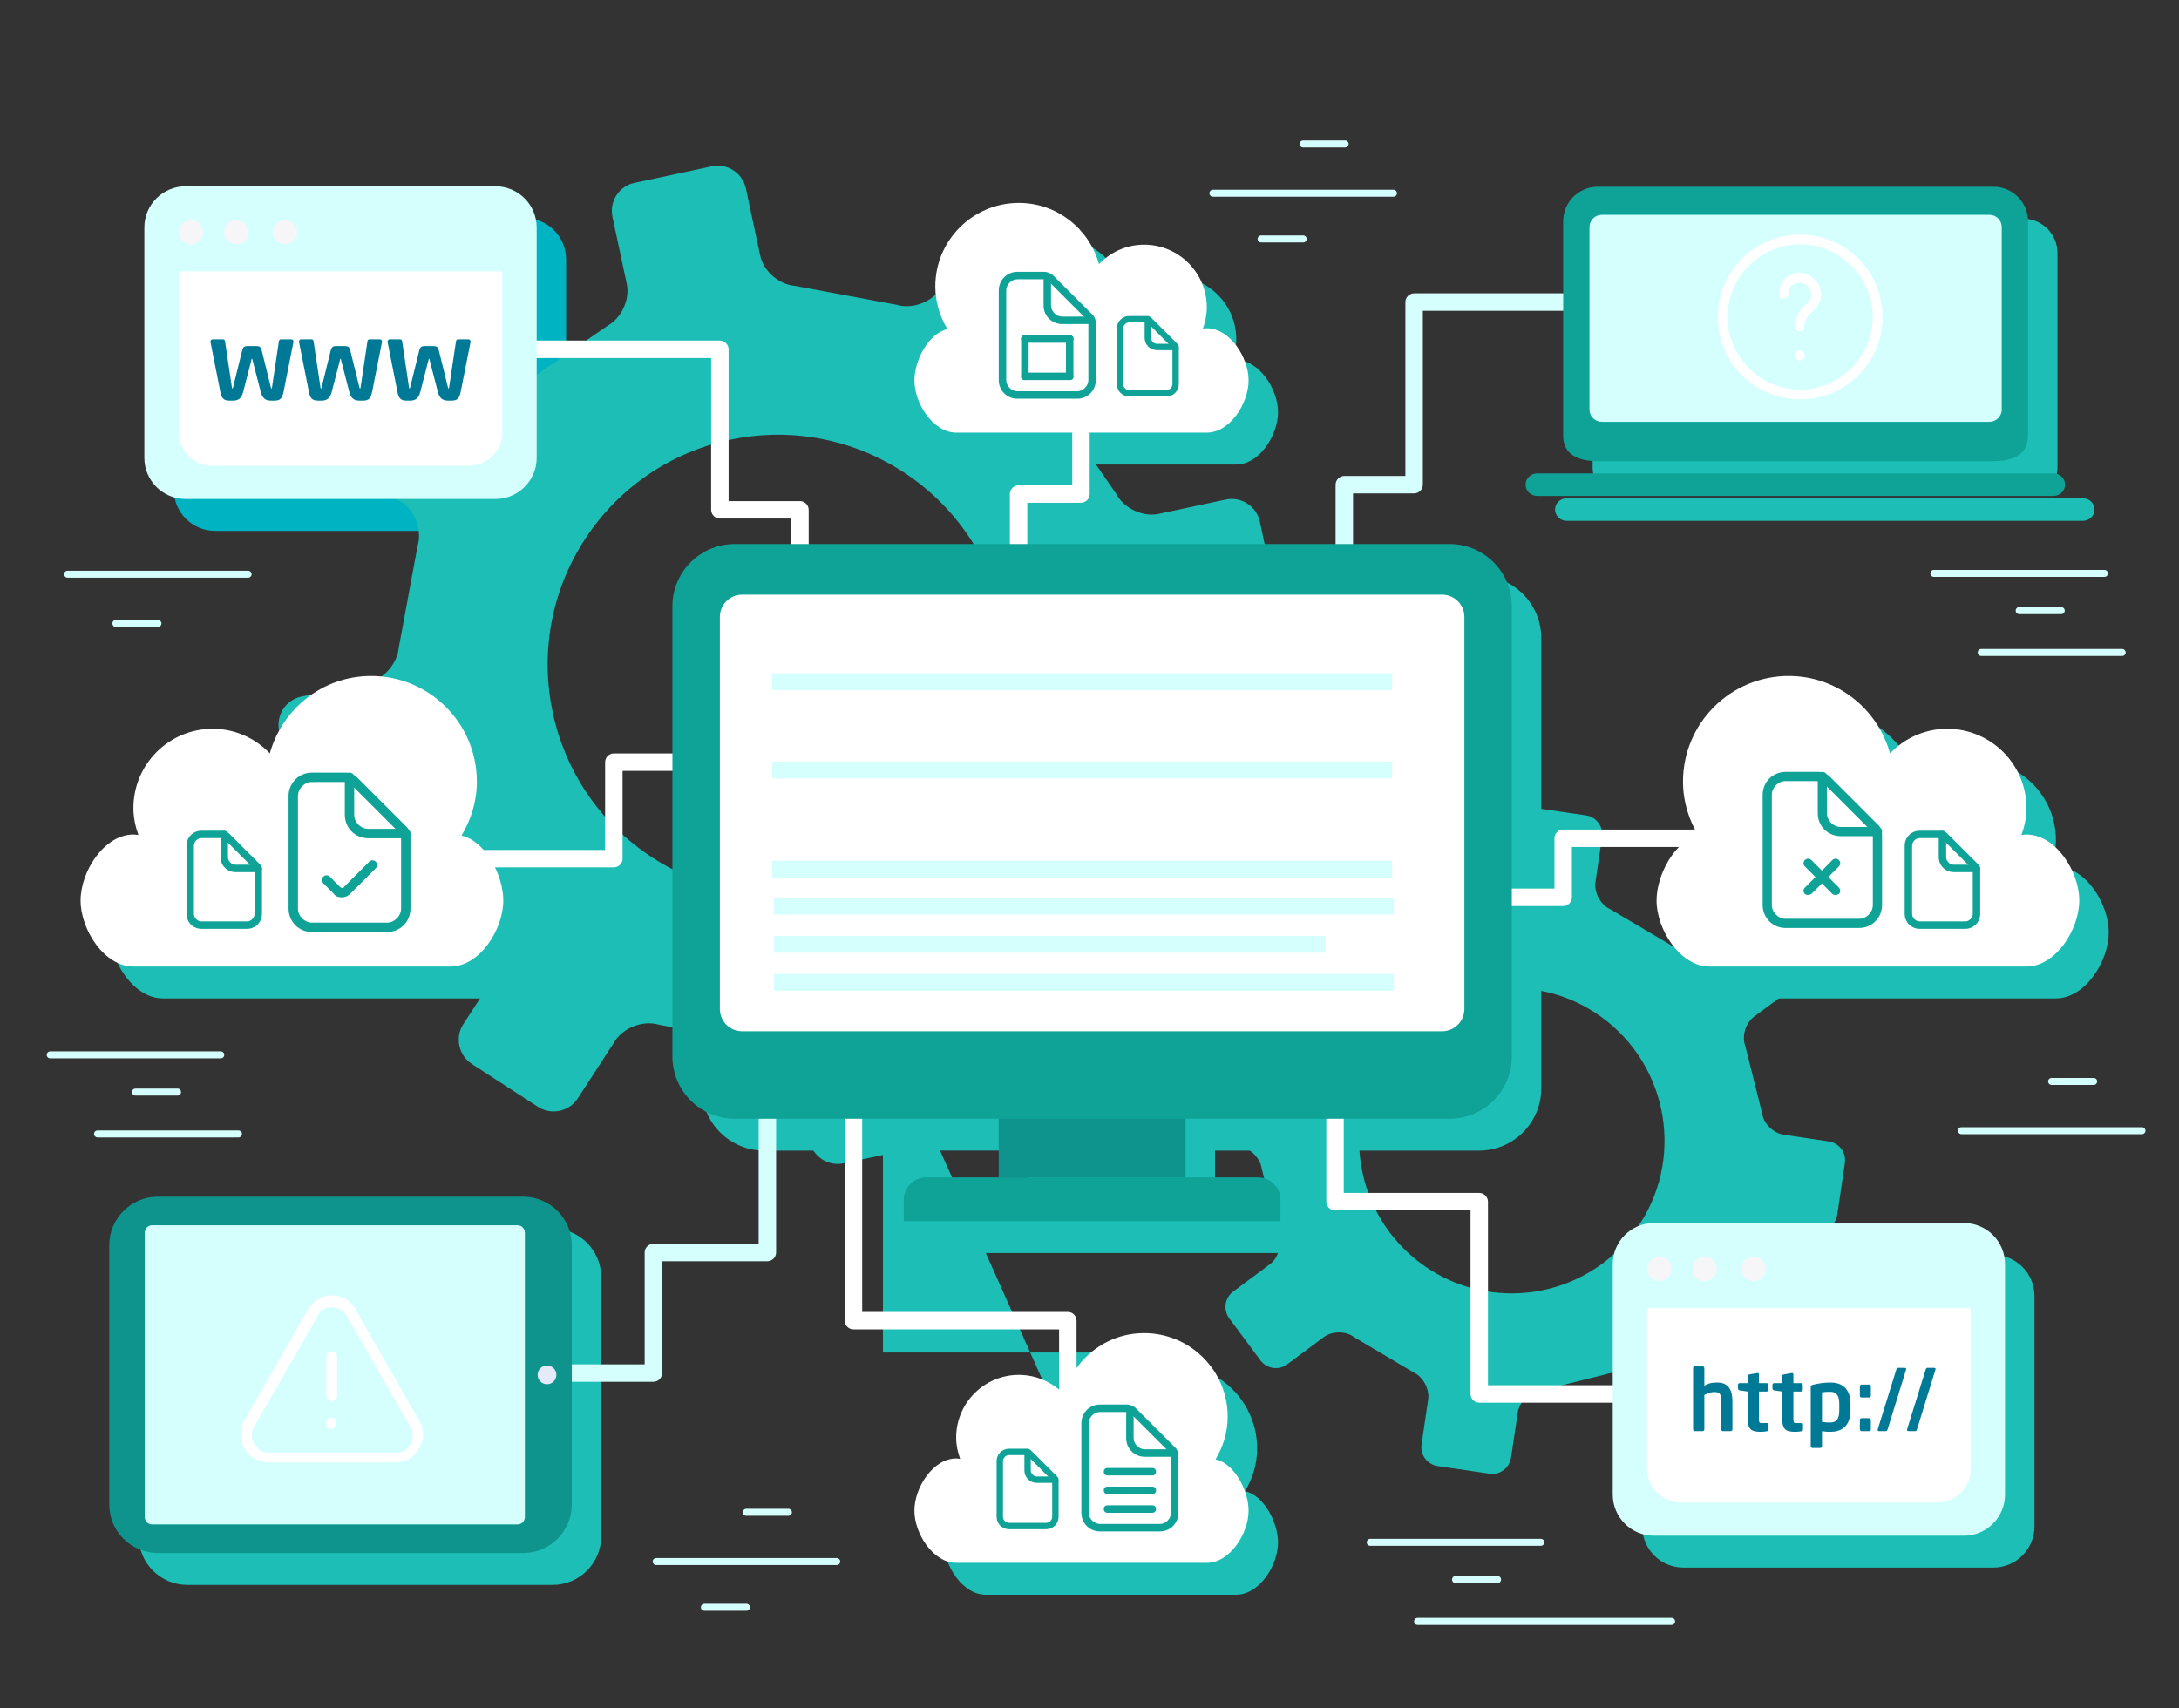 <?xml version="1.0" encoding="utf-8"?>
<!-- Generator: Adobe Illustrator 16.0.0, SVG Export Plug-In . SVG Version: 6.00 Build 0)  -->
<!DOCTYPE svg PUBLIC "-//W3C//DTD SVG 1.1//EN" "http://www.w3.org/Graphics/SVG/1.1/DTD/svg11.dtd">
<svg version="1.1" id="图层_1" xmlns="http://www.w3.org/2000/svg" xmlns:xlink="http://www.w3.org/1999/xlink" x="0px" y="0px"
	 width="792.079px" height="621.062px" viewBox="234.667 126.833 792.079 621.062"
	 enable-background="new 234.667 126.833 792.079 621.062" xml:space="preserve">
<rect x="234.667" y="126.833" width="792.079" height="621.062" fill="#333333" stroke="none"/>
<g>
	<path fill="#1CBEB5" d="M772.29,336.207H512.444c-12.506,0-22.642,10.135-22.642,22.642v163.674
		c0,12.509,10.135,22.643,22.642,22.643h43.168v73.419h53.548l-16.146-36.171h117.817v-7.815c0-4.465-3.622-8.089-8.086-8.089
		h-26.414v-21.344h95.958c12.502,0,22.64-10.134,22.64-22.643V358.849C794.929,346.343,784.792,336.207,772.29,336.207z
		 M608.405,566.509h-22.489l-9.527-21.344h32.016V566.509L608.405,566.509z"/>
</g>
<g>
	<path fill="#1CBEB5" d="M435.543,573.507H302.758c-9.762,0-17.67,7.909-17.67,17.666v94.225c0,9.757,7.908,17.665,17.67,17.665
		h132.785c9.761,0,17.67-7.909,17.67-17.665v-94.225C453.213,581.416,445.304,573.507,435.543,573.507z"/>
</g>
<g>
	<path fill="#1CBEB5" d="M826.135,306.083h143.898c6.928,0,12.542-2.299,12.542-9.226v-77.992c0-6.927-5.613-12.542-12.542-12.542
		H826.135c-6.921,0-12.54,5.614-12.54,12.542v77.992C813.595,303.784,819.214,306.083,826.135,306.083z"/>
</g>
<g>
	<path fill="#1CBEB5" d="M996.038,312.098c0-2.26-1.883-4.093-4.206-4.093H804.136c-2.323,0-4.206,1.833-4.206,4.093
		c0,2.259,1.883,4.093,4.206,4.093h187.695C994.155,316.191,996.038,314.357,996.038,312.098z"/>
</g>
<g>
	<path fill="#00B3C2" d="M312.807,319.84h112.689c8.26,0,14.957-6.696,14.957-14.957v-83.77c0-8.262-6.696-14.959-14.957-14.959
		H312.807c-8.26,0-14.959,6.697-14.959,14.959v83.77C297.848,313.144,304.547,319.84,312.807,319.84z"/>
</g>
<g>
	<path fill="#1CBEB5" d="M959.258,583.081H846.57c-8.26,0-14.958,6.699-14.958,14.959v83.77c0,8.26,6.699,14.959,14.958,14.959
		h112.688c8.259,0,14.958-6.699,14.958-14.959v-83.769C974.216,589.78,967.517,583.081,959.258,583.081z"/>
</g>
<g>
	<path fill="#1CBEB5" d="M615.727,638.295c-12.576,0-22.78,10.202-22.78,22.778c0,2.725,0.557,5.321,1.434,7.739
		c-0.471-0.054-0.942-0.139-1.434-0.139c-8.384,0-15.18,10.574-15.18,18.964c0,8.383,6.796,18.992,15.18,18.992h91.105
		c8.374,0,15.188-10.609,15.188-18.992c0-7.284-5.157-17.16-12.011-18.637c2.745-4.548,4.416-9.815,4.416-15.523
		c0-16.758-13.603-30.364-30.376-30.364c-12.481,0-23.085,7.585-27.732,18.377v-22.906h-24.375l8.851,19.83
		C617.258,638.34,616.499,638.295,615.727,638.295z"/>
</g>
<g>
	<path fill="#1CBEB5" d="M1001.202,465.808c0-10.611-8.597-23.987-19.201-23.987c-0.625,0-1.219,0.11-1.813,0.179
		c1.105-3.062,1.813-6.345,1.813-9.791c0-15.913-12.908-28.818-28.813-28.818c-8.181,0-15.538,3.454-20.771,8.938
		c-4.519-16.202-19.221-28.142-36.839-28.142c-21.22,0-38.417,17.211-38.417,38.412c0,7.219,2.105,13.884,5.58,19.639
		c-8.666,1.866-15.193,14.359-15.193,23.57c0,10.606,8.617,24.022,19.216,24.022H982
		C992.605,489.829,1001.202,476.414,1001.202,465.808z"/>
</g>
<g>
	<path fill="#1CBEB5" d="M409.11,489.829c10.596,0,19.215-13.415,19.215-24.021c0-9.212-6.528-21.705-15.195-23.571
		c3.474-5.755,5.583-12.42,5.583-19.64c0-21.2-17.202-38.412-38.416-38.412c-17.62,0-32.321,11.939-36.843,28.142
		c-5.232-5.485-12.591-8.939-20.769-8.939c-15.908,0-28.813,12.905-28.813,28.819c0,3.446,0.706,6.729,1.813,9.791
		c-0.594-0.07-1.191-0.179-1.813-0.179c-10.606,0-19.203,13.377-19.203,23.987c0,10.606,8.597,24.021,19.203,24.021L409.11,489.829
		L409.11,489.829z"/>
</g>
<g>
	<path fill="#1CBEB5" d="M592.956,295.717h91.105c8.385,0,15.177-10.604,15.177-18.988c0-8.388-6.792-18.968-15.177-18.968
		c-0.496,0-0.967,0.089-1.438,0.144c0.878-2.423,1.438-5.015,1.438-7.74c0-12.581-10.207-22.783-22.783-22.783
		c-6.466,0-12.277,2.73-16.416,7.066c-3.577-12.809-15.196-22.248-29.125-22.248c-16.773,0-30.375,13.606-30.375,30.365
		c0,5.708,1.67,10.98,4.415,15.529c-6.852,1.472-12.01,11.352-12.01,18.636C577.767,285.113,584.579,295.717,592.956,295.717z"/>
</g>
<g>
	<g>
		<path fill="#1CBEB5" d="M541.386,549.777l27.997-5.969c5.673-1.211,9.303-6.806,8.066-12.434l-5.227-24.342
			c-1.209-5.668,1.972-12.578,7.08-15.281l30.962-21.381c4.384-3.798,11.969-4.273,16.805-1.14l20.9,13.56
			c4.835,3.131,11.401,1.769,14.543-3.066l15.578-24.02c3.137-4.839,1.699-11.394-3.137-14.531l-20.9-13.554
			c-4.836-3.136-7.496-10.254-5.842-15.767l6.942-37.063c0.471-5.715,5.347-11.416,11.015-12.62l24.385-5.198
			c5.668-1.207,9.294-6.803,8.061-12.435l-5.971-28.003c-1.209-5.669-6.763-9.273-12.432-8.062l-24.388,5.198
			c-5.655,1.214-12.507-1.982-15.242-7.049l-21.391-31.021c-3.751-4.365-4.259-11.907-1.122-16.744l13.584-20.944
			c3.107-4.799,1.744-11.367-3.093-14.501l-24.021-15.582c-4.836-3.133-11.387-1.702-14.499,3.092l-13.587,20.945
			c-3.134,4.838-10.217,7.457-15.742,5.805l-37.093-6.905c-5.737-0.431-11.441-5.376-12.61-11.015l-5.198-24.384
			c-1.209-5.671-6.798-9.295-12.427-8.059l-28.036,6.005c-5.62,1.127-9.251,6.724-8.037,12.392l5.198,24.381
			c1.209,5.668-1.993,12.452-7.021,15.211l-31.053,21.428c-4.365,3.754-11.897,4.264-16.743,1.121l-20.944-13.584
			c-4.836-3.132-11.352-1.736-14.492,3.1l-15.576,24.021c-3.139,4.838-1.754,11.359,3.082,14.493l20.942,13.584
			c4.843,3.142,7.452,10.225,5.78,15.784l-6.848,37.017c-0.521,5.795-5.406,11.486-11.074,12.692l-24.359,5.158
			c-5.639,1.165-9.271,6.761-8.061,12.435l5.98,28.002c1.165,5.646,6.753,9.271,12.427,8.06l24.354-5.155
			c5.669-1.206,12.467,1.957,15.202,7.021l21.484,30.969c3.761,4.373,4.237,11.946,1.075,16.819l-13.562,20.908
			c-3.136,4.839-1.741,11.364,3.093,14.501l24.022,15.579c4.835,3.136,11.362,1.746,14.5-3.093l13.56-20.907
			c3.161-4.876,10.282-7.524,15.797-5.879l36.999,6.954c5.732,0.434,11.451,5.387,12.65,11.047l5.228,24.34
			C530.154,547.385,535.713,550.988,541.386,549.777z M471.917,438.686c-38.771-25.142-49.823-76.939-24.726-115.633
			c25.146-38.778,76.946-49.818,115.717-24.673c38.74,25.125,49.775,76.914,24.628,115.689
			C562.441,452.766,510.656,463.811,471.917,438.686z"/>
	</g>
	<g>
		<path fill="#1CBEB5" d="M886.943,476.966l-11.326-15.281c-2.344-3.057-6.715-3.703-9.786-1.399l-13.255,9.888
			c-3.067,2.297-8.122,2.281-11.149-0.102l-21.525-12.732c-3.448-1.578-5.821-6.04-5.276-9.813l2.384-16.378
			c0.579-3.791-2.131-7.368-5.842-7.876l-18.839-2.745c-3.781-0.589-7.338,2.054-7.903,5.892l-2.413,16.282
			c-0.545,3.78-4.122,7.4-7.834,7.926l-24.343,6.082c-3.574,1.343-8.396-0.116-10.654-3.206l-9.871-13.252
			c-2.293-3.026-6.698-3.657-9.731-1.376l-15.211,11.357c-3.093,2.257-3.727,6.661-1.428,9.733l9.851,13.271
			c2.294,3.071,2.239,8.034-0.02,11.071l-12.784,21.548c-1.562,3.485-6.021,5.864-9.866,5.302l-16.307-2.361
			c-3.79-0.585-7.368,2.007-7.884,5.832l-2.835,18.762c-0.494,3.87,2.132,7.371,5.922,7.956l16.392,2.438
			c3.761,0.48,7.343,4.075,7.879,7.844l6.089,24.223c1.319,3.651-0.067,8.491-3.186,10.7l-13.295,9.9
			c-3.071,2.305-3.682,6.645-1.356,9.767l11.291,15.188c2.314,3.127,6.685,3.771,9.752,1.467l13.255-9.88
			c3.072-2.305,8.121-2.29,11.135,0.049l21.539,12.779c3.449,1.576,5.822,6.035,5.292,9.806l-2.395,16.387
			c-0.583,3.791,2.092,7.274,5.877,7.863l18.801,2.755c3.785,0.585,7.323-2.096,7.854-5.877l2.447-16.396
			c0.531-3.776,4.123-7.349,7.904-7.844l24.24-6.041c3.627-1.367,8.427,0.045,10.701,3.182l9.851,13.155
			c2.318,3.127,6.725,3.757,9.757,1.472l15.262-11.371c3.018-2.285,3.672-6.646,1.412-9.737l-9.871-13.25
			c-2.308-3.077-2.274-8.082-0.014-11.124l12.805-21.496c1.61-3.508,6.068-5.882,9.864-5.302l16.313,2.355
			c3.836,0.567,7.374-2.118,7.909-5.891l2.765-18.795c0.58-3.793-2.091-7.276-5.872-7.863l-16.406-2.433
			c-3.796-0.577-7.338-4.076-7.823-7.864l-6.085-24.329c-1.373-3.521,0.063-8.382,3.137-10.686l13.269-9.833
			C888.593,484.401,889.189,480.011,886.943,476.966z M827.623,576.119c-19.081,24.013-54.039,27.991-77.992,8.879
			c-23.951-19.106-27.937-54.076-8.834-77.982c19.127-23.994,54.033-27.985,78.042-8.869
			C842.736,517.252,846.773,552.23,827.623,576.119z"/>
	</g>
</g>
<g>
	<g>
		<path fill="#FFFFFF" d="M642.94,379.74c-9.645-1.78-19.295-3.56-28.942-5.34c-2.167-0.4-4.336-0.8-6.504-1.199
			c-3.48-0.643,0.598,1.878,0.598,2.28c0-3.161,0-6.323,0-9.484c0-19.849,0-39.698,0-59.547c-1.058,1.056-2.116,2.115-3.171,3.171
			c7.562,0,15.123,0,22.684,0c1.729,0,3.172-1.442,3.172-3.171c0-19.239,0-38.478,0-57.716c0-4.09-6.343-4.09-6.343,0
			c0,19.239,0,38.477,0,57.716c1.058-1.057,2.116-2.115,3.171-3.172c-7.561,0-15.123,0-22.684,0c-1.73,0-3.171,1.442-3.171,3.172
			c0,23.163,0,46.326,0,69.489c0,1.318,0.956,2.805,2.329,3.059c12.392,2.286,24.785,4.572,37.177,6.859
			C645.253,386.594,646.958,380.482,642.94,379.74L642.94,379.74z"/>
	</g>
</g>
<g>
	<g>
		<path fill="#FFFFFF" d="M528.627,368.541c0-18.781,0-37.563,0-56.344c0-1.729-1.442-3.171-3.172-3.171c-9.705,0-19.406,0-29.111,0
			c1.058,1.057,2.116,2.115,3.172,3.171c0-19.455,0-38.91,0-58.365c0-1.729-1.442-3.171-3.172-3.171c-38.497,0-76.998,0-115.496,0
			c-4.093,0-4.093,6.342,0,6.342c38.499,0,76.999,0,115.496,0c-1.055-1.057-2.113-2.114-3.17-3.171c0,19.455,0,38.91,0,58.365
			c0,1.729,1.442,3.171,3.17,3.171c9.705,0,19.406,0,29.111,0c-1.058-1.057-2.116-2.115-3.171-3.171c0,18.781,0,37.563,0,56.344
			C522.285,372.631,528.627,372.631,528.627,368.541L528.627,368.541z"/>
	</g>
</g>
<g>
	<g>
		<path fill="#FFFFFF" d="M506.005,400.761c-16.066,0-32.135,0-48.202,0c-1.728,0-3.172,1.442-3.172,3.171
			c0,11.696,0,23.39,0,35.086c1.058-1.058,2.113-2.114,3.172-3.172c-34.249,0-68.501,0-102.75,0c-4.088,0-4.088,6.342,0,6.342
			c34.249,0,68.501,0,102.75,0c1.726,0,3.171-1.442,3.171-3.171c0-11.697,0-23.39,0-35.086c-1.058,1.058-2.114,2.113-3.171,3.171
			c16.066,0,32.135,0,48.202,0C510.096,407.103,510.096,400.761,506.005,400.761L506.005,400.761z"/>
	</g>
</g>
<g>
	<g>
		<path fill="#D5FFFD" d="M510.445,490.632c0,30.527,0,61.058,0,91.588c1.058-1.06,2.114-2.115,3.171-3.173
			c-13.812,0-27.626,0-41.437,0c-1.729,0-3.172,1.441-3.172,3.173c0,14.611,0,29.22,0,43.832c1.056-1.056,2.114-2.111,3.172-3.172
			c-31.157,0-62.314,0-93.471,0c-4.093,0-4.093,6.343,0,6.343c31.157,0,62.314,0,93.471,0c1.729,0,3.171-1.442,3.171-3.172
			c0-14.612,0-29.22,0-43.832c-1.058,1.055-2.116,2.11-3.171,3.172c13.81,0,27.624,0,41.437,0c1.727,0,3.172-1.442,3.172-3.172
			c0-30.529,0-61.06,0-91.588C516.787,486.542,510.445,486.542,510.445,490.632L510.445,490.632z"/>
	</g>
</g>
<g>
	<g>
		<path fill="#FFFFFF" d="M541.733,487.027c0,39.991,0,79.981,0,119.972c0,1.73,1.442,3.172,3.172,3.172c25.974,0,51.948,0,77.922,0
			c-1.056-1.056-2.113-2.11-3.172-3.172c0,18.205,0,36.41,0,54.609c0,4.093,6.343,4.093,6.343,0c0-18.199,0-36.403,0-54.609
			c0-1.729-1.442-3.171-3.171-3.171c-25.974,0-51.948,0-77.922,0c1.055,1.061,2.116,2.115,3.17,3.171c0-39.99,0-79.98,0-119.972
			C548.075,482.937,541.733,482.937,541.733,487.027L541.733,487.027z"/>
	</g>
</g>
<g>
	<g>
		<path fill="#FFFFFF" d="M716.784,478.244c0,28.497,0,56.99,0,85.486c0,1.729,1.442,3.172,3.172,3.172c17.477,0,34.952,0,52.43,0
			c-1.062-1.058-2.116-2.113-3.172-3.172c0,23.306,0,46.613,0,69.917c0,1.729,1.44,3.172,3.172,3.172c33.882,0,67.769,0,101.65,0
			c4.094,0,4.094-6.343,0-6.343c-33.882,0-67.769,0-101.65,0c1.056,1.06,2.109,2.115,3.17,3.171c0-23.303,0-46.611,0-69.916
			c0-1.729-1.44-3.171-3.17-3.171c-17.478,0-34.953,0-52.43,0c1.056,1.057,2.11,2.113,3.171,3.171c0-28.496,0-56.99,0-85.486
			C723.126,474.154,716.784,474.154,716.784,478.244L716.784,478.244z"/>
	</g>
</g>
<g>
	<g>
		<path fill="#FFFFFF" d="M741.093,456.249c20.599,0,41.2,0,61.799,0c1.729,0,3.172-1.442,3.172-3.171c0-7.161,0-14.32,0-21.48
			c-1.061,1.058-2.116,2.114-3.172,3.171c28.715,0,57.429,0,86.143,0c4.093,0,4.093-6.342,0-6.342c-28.714,0-57.428,0-86.143,0
			c-1.729,0-3.172,1.442-3.172,3.172c0,7.16,0,14.32,0,21.479c1.056-1.058,2.111-2.112,3.172-3.172c-20.599,0-41.2,0-61.799,0
			C737.006,449.906,737.006,456.249,741.093,456.249L741.093,456.249z"/>
	</g>
</g>
<g>
	<g>
		<path fill="#D5FFFD" d="M726.506,368.541c0-21.831,0-43.66,0-65.491c-1.057,1.057-2.111,2.114-3.172,3.172
			c8.458,0,16.916,0,25.37,0c1.729,0,3.171-1.442,3.171-3.172c0-22.13,0-44.26,0-66.39c-1.055,1.057-2.11,2.115-3.171,3.171
			c46.756,0,93.506,0,140.262,0c4.087,0,4.087-6.342,0-6.342c-46.756,0-93.506,0-140.262,0c-1.729,0-3.172,1.442-3.172,3.171
			c0,22.131,0,44.26,0,66.391c1.061-1.058,2.116-2.115,3.172-3.172c-8.454,0-16.911,0-25.37,0c-1.729,0-3.172,1.442-3.172,3.172
			c0,21.83,0,43.66,0,65.49C720.164,372.631,726.506,372.631,726.506,368.541L726.506,368.541z"/>
	</g>
</g>
<g>
	<rect x="597.7" y="483.123" fill="#0F948D" width="67.924" height="71.8"/>
</g>
<g>
	<path fill="#0FA398" d="M784.221,510.938c0,12.509-10.138,22.642-22.64,22.642H501.737c-12.506,0-22.64-10.133-22.64-22.642
		V347.264c0-12.506,10.133-22.642,22.64-22.642h259.846c12.501,0,22.64,10.135,22.64,22.642L784.221,510.938L784.221,510.938z"/>
</g>
<path fill="#FFFFFF" d="M766.974,493.687c0,4.467-3.623,8.086-8.088,8.086H504.432c-4.464,0-8.086-3.619-8.086-8.086v-142.56
	c0-4.47,3.623-8.089,8.086-8.089h254.455c4.465,0,8.088,3.62,8.088,8.089V493.687z"/>
<g>
	<path fill="#0FA398" d="M700.125,570.829v-7.817c0-4.464-3.623-8.089-8.088-8.089H571.281c-4.465,0-8.087,3.625-8.087,8.089v7.817
		H700.125z"/>
</g>
<g>
	<path fill="#0F948D" d="M292.051,691.478c-9.761,0-17.67-7.908-17.67-17.665v-94.226c0-9.757,7.909-17.664,17.67-17.664h132.787
		c9.759,0,17.67,7.907,17.67,17.664v94.226c0,9.758-7.911,17.665-17.67,17.665H292.051z"/>
</g>
<g>
	<g>
		<path fill="#E4EAF7" d="M433.506,630.104c-1.881,0-3.405-1.521-3.405-3.404c0-1.878,1.524-3.404,3.405-3.404
			c1.885,0,3.414,1.526,3.414,3.404C436.92,628.583,435.392,630.104,433.506,630.104z"/>
	</g>
</g>
<g>
	<path fill="#0FA398" d="M971.868,285.271c0,6.927-5.613,9.226-12.535,9.226H815.434c-6.928,0-12.542-2.299-12.542-9.226V207.28
		c0-6.927,5.613-12.541,12.542-12.541h143.896c6.923,0,12.537,5.614,12.537,12.541V285.271L971.868,285.271z"/>
</g>
<g>
	<path fill="#D5FFFD" d="M962.314,275.719c0,2.473-2,4.479-4.478,4.479H816.923c-2.476,0-4.479-2.007-4.479-4.479v-66.304
		c0-2.477,2.003-4.479,4.479-4.479h140.913c2.476,0,4.478,2.002,4.478,4.479V275.719L962.314,275.719z"/>
</g>
<g>
	<path fill="#0FA398" d="M985.331,303.05c0,2.26-1.883,4.093-4.207,4.093h-187.69c-2.33,0-4.213-1.833-4.213-4.093l0,0
		c0-2.259,1.883-4.093,4.213-4.093h187.69C983.448,298.958,985.331,300.791,985.331,303.05L985.331,303.05z"/>
</g>
<g>
	<g>
		<g>
			<g>
				<g>
					<g>
						<g>
							<g>
								<g>
									<path fill="#FFFFFF" d="M889.035,247.366c-1.055,0-1.759-0.704-1.759-1.761c0-3.171,1.407-6.34,4.226-8.456
										c1.407-1.056,1.76-2.462,1.407-4.222c-0.352-1.412-1.407-2.819-3.165-3.171c-1.412-0.352-2.469,0-3.523,0.704
										c-1.061,0.704-1.412,2.114-1.412,3.169c0,1.058-0.704,1.761-1.759,1.761c-1.061,0-1.764-0.703-1.764-1.761
										c0-2.464,1.06-4.576,2.819-5.987c1.764-1.408,4.227-2.111,6.338-1.408c2.818,0.704,5.286,2.819,5.989,5.986
										c0.704,2.819-0.352,5.639-2.819,7.75c-1.758,1.41-3.172,3.523-3.172,5.637
										C890.794,246.662,890.091,247.366,889.035,247.366z"/>
								</g>
							</g>
						</g>
					</g>
				</g>
				<g>
					<g>
						<g>
							<g>
								<g>
									<path fill="#FFFFFF" d="M889.035,257.93c-0.352,0-1.055-0.349-1.406-0.704c-0.353-0.352-0.353-0.704-0.353-1.055
										c0-0.353,0-1.058,0.353-1.407c0.703-0.704,1.759-0.704,2.463,0c0.352,0.349,0.703,0.704,0.703,1.407
										c0,0.352-0.352,1.055-0.703,1.055C890.091,257.581,889.387,257.93,889.035,257.93z"/>
								</g>
							</g>
						</g>
					</g>
				</g>
			</g>
			<g>
				<g>
					<g>
						<g>
							<g>
								<path fill="#FFFFFF" d="M889.035,272.022c-16.555,0-29.938-13.386-29.938-29.938c0-16.555,13.383-29.943,29.938-29.943
									s29.938,13.389,29.938,29.943C918.973,258.636,905.589,272.022,889.035,272.022z M889.035,215.664
									c-14.438,0-26.414,11.977-26.414,26.42c0,14.439,11.976,26.415,26.414,26.415c14.444,0,26.416-11.976,26.416-26.415
									C915.451,227.64,903.479,215.664,889.035,215.664z"/>
							</g>
						</g>
					</g>
				</g>
			</g>
		</g>
	</g>
</g>
<g>
	<g>
		<path fill="#D5FFFD" d="M429.75,293.299c0,8.26-6.699,14.957-14.959,14.957H302.099c-8.26,0-14.959-6.696-14.959-14.957v-83.77
			c0-8.262,6.699-14.959,14.959-14.959h112.692c8.26,0,14.959,6.697,14.959,14.959V293.299L429.75,293.299z"/>
	</g>
</g>
<g>
	<g>
		<path fill="#FFFFFF" d="M299.657,225.485v58.705c0,6.613,5.52,11.974,12.331,11.974h92.916c6.811,0,12.331-5.361,12.331-11.974
			v-58.705H299.657z"/>
	</g>
</g>
<g>
	<g>
		<path fill="#F6F5F8" d="M308.541,211.273c0,2.453-1.987,4.445-4.445,4.445c-2.452,0-4.439-1.992-4.439-4.445
			s1.987-4.445,4.439-4.445C306.553,206.828,308.541,208.821,308.541,211.273z"/>
	</g>
</g>
<g>
	<g>
		<path fill="#F6F5F8" d="M325.016,211.273c0,2.453-1.987,4.445-4.442,4.445s-4.445-1.992-4.445-4.445s1.99-4.445,4.445-4.445
			S325.016,208.821,325.016,211.273z"/>
	</g>
</g>
<g>
	<g>
		<path fill="#F6F5F8" d="M342.696,211.273c0,2.453-1.987,4.445-4.445,4.445c-2.452,0-4.439-1.992-4.439-4.445
			s1.987-4.445,4.439-4.445C340.708,206.828,342.696,208.821,342.696,211.273z"/>
	</g>
</g>
<g>
	<g>
		<path fill="#D5FFFD" d="M963.508,670.225c0,8.261-6.699,14.959-14.958,14.959H835.864c-8.261,0-14.96-6.699-14.96-14.959v-83.769
			c0-8.262,6.699-14.958,14.96-14.958H948.55c8.26,0,14.958,6.696,14.958,14.958V670.225z"/>
	</g>
</g>
<g>
	<g>
		<path fill="#FFFFFF" d="M833.415,602.411v58.707c0,6.609,5.521,11.971,12.333,11.971h92.917c6.813,0,12.332-5.361,12.332-11.971
			v-58.707H833.415z"/>
	</g>
</g>
<g>
	<g>
		<path fill="#F6F5F8" d="M842.303,588.2c0,2.452-1.991,4.444-4.444,4.444c-2.452,0-4.444-1.992-4.444-4.444
			c0-2.453,1.992-4.445,4.444-4.445C840.312,583.755,842.303,585.747,842.303,588.2z"/>
	</g>
</g>
<g>
	<g>
		<path fill="#F6F5F8" d="M858.779,588.2c0,2.452-1.991,4.444-4.444,4.444c-2.452,0-4.444-1.992-4.444-4.444
			c0-2.453,1.992-4.445,4.444-4.445C856.788,583.755,858.779,585.747,858.779,588.2z"/>
	</g>
</g>
<g>
	<g>
		<path fill="#F6F5F8" d="M876.459,588.2c0,2.452-1.993,4.444-4.444,4.444c-2.458,0-4.444-1.992-4.444-4.444
			c0-2.453,1.986-4.445,4.444-4.445C874.466,583.755,876.459,585.747,876.459,588.2z"/>
	</g>
</g>
<g>
	<g>
		<path fill="#007996" d="M864.225,646.956c-0.124,0.134-0.267,0.199-0.43,0.199h-2.851c-0.164,0-0.308-0.065-0.431-0.199
			c-0.124-0.134-0.188-0.286-0.188-0.451v-10.183c0-0.679-0.035-1.233-0.104-1.669c-0.074-0.432-0.203-0.773-0.392-1.021
			c-0.183-0.248-0.44-0.421-0.771-0.525c-0.328-0.104-0.753-0.154-1.27-0.154c-1.051,0-2.25,0.352-3.587,1.051v12.501
			c0,0.163-0.065,0.317-0.189,0.451c-0.123,0.134-0.268,0.199-0.431,0.199h-2.85c-0.163,0-0.308-0.065-0.431-0.199
			c-0.124-0.134-0.188-0.287-0.188-0.451v-22.277c0-0.168,0.063-0.312,0.188-0.437c0.123-0.124,0.268-0.188,0.431-0.188h2.85
			c0.163,0,0.308,0.063,0.431,0.188c0.124,0.125,0.189,0.269,0.189,0.437v6.401c0.595-0.347,1.247-0.624,1.946-0.832
			c0.703-0.208,1.611-0.312,2.726-0.312c1.07,0,1.962,0.173,2.676,0.524c0.713,0.353,1.278,0.838,1.699,1.458
			c0.426,0.619,0.724,1.342,0.901,2.18c0.175,0.838,0.264,1.729,0.264,2.676v10.183
			C864.414,646.668,864.348,646.822,864.225,646.956z"/>
	</g>
	<g>
		<path fill="#007996" d="M876.946,647.185c-0.372,0.064-0.729,0.118-1.065,0.158c-0.343,0.04-0.689,0.06-1.036,0.06
			c-0.867,0-1.61-0.06-2.235-0.184c-0.624-0.124-1.13-0.361-1.52-0.714c-0.387-0.346-0.675-0.852-0.863-1.501
			c-0.183-0.648-0.273-1.491-0.273-2.521v-9.717l-2.908-0.432c-0.168-0.039-0.312-0.113-0.436-0.218s-0.183-0.237-0.183-0.401
			v-1.393c0-0.163,0.059-0.313,0.183-0.436c0.123-0.124,0.268-0.185,0.436-0.185h2.908v-2.536c0-0.164,0.061-0.303,0.184-0.406
			c0.124-0.099,0.268-0.173,0.432-0.213l2.854-0.496h0.124c0.327,0,0.49,0.153,0.49,0.466v3.187h2.784
			c0.17,0,0.313,0.06,0.438,0.184c0.124,0.123,0.183,0.272,0.183,0.436v1.823c0,0.169-0.059,0.313-0.183,0.437
			c-0.123,0.124-0.268,0.184-0.438,0.184h-2.784v9.717c0,0.396,0.011,0.703,0.03,0.932c0.02,0.228,0.074,0.401,0.158,0.525
			c0.079,0.124,0.198,0.198,0.352,0.233c0.158,0.029,0.377,0.044,0.669,0.044h1.641c0.432,0,0.649,0.154,0.649,0.466v1.947
			C877.535,646.942,877.335,647.125,876.946,647.185z"/>
	</g>
	<g>
		<path fill="#007996" d="M889.481,647.185c-0.371,0.064-0.728,0.118-1.07,0.158c-0.342,0.04-0.683,0.06-1.036,0.06
			c-0.865,0-1.61-0.06-2.234-0.184c-0.625-0.124-1.129-0.361-1.521-0.714c-0.387-0.346-0.675-0.852-0.857-1.501
			c-0.184-0.648-0.277-1.491-0.277-2.521v-9.717l-2.908-0.432c-0.163-0.039-0.308-0.113-0.432-0.218
			c-0.123-0.104-0.188-0.237-0.188-0.401v-1.393c0-0.163,0.065-0.313,0.188-0.436c0.124-0.124,0.269-0.185,0.432-0.185h2.908v-2.536
			c0-0.164,0.059-0.303,0.183-0.406c0.123-0.099,0.268-0.173,0.433-0.213l2.857-0.496h0.119c0.328,0,0.496,0.153,0.496,0.466v3.187
			h2.784c0.164,0,0.309,0.06,0.432,0.184c0.124,0.123,0.188,0.272,0.188,0.436v1.823c0,0.169-0.064,0.313-0.188,0.437
			c-0.123,0.124-0.268,0.184-0.432,0.184h-2.784v9.717c0,0.396,0.01,0.703,0.03,0.932c0.019,0.228,0.069,0.401,0.153,0.525
			s0.198,0.198,0.357,0.233c0.153,0.029,0.37,0.044,0.663,0.044h1.641c0.437,0,0.648,0.154,0.648,0.466v1.947
			C890.066,646.942,889.873,647.125,889.481,647.185z"/>
	</g>
	<g>
		<path fill="#007996" d="M907.333,639.638c0,2.434-0.608,4.336-1.824,5.708c-1.217,1.373-3.076,2.057-5.574,2.057
			c-0.366,0-0.812-0.015-1.326-0.044c-0.516-0.03-1.065-0.09-1.641-0.174v5.481c0,0.163-0.065,0.311-0.184,0.436
			c-0.129,0.123-0.273,0.184-0.437,0.184h-2.85c-0.163,0-0.308-0.061-0.43-0.184c-0.125-0.124-0.188-0.272-0.188-0.436v-21.541
			c0-0.227,0.054-0.396,0.158-0.51c0.098-0.113,0.327-0.223,0.679-0.322c0.972-0.252,2.002-0.446,3.097-0.589
			c1.09-0.144,2.135-0.218,3.121-0.218c2.498,0,4.355,0.688,5.574,2.057c1.214,1.372,1.824,3.274,1.824,5.713V639.638
			L907.333,639.638z M903.25,637.26c0-0.635-0.049-1.219-0.138-1.754c-0.095-0.53-0.264-0.996-0.517-1.388
			c-0.242-0.387-0.585-0.694-1.021-0.922c-0.432-0.223-0.981-0.336-1.641-0.336c-0.555,0-1.114,0.02-1.684,0.059
			c-0.566,0.045-0.997,0.094-1.283,0.154v10.742c0.431,0.059,0.941,0.113,1.53,0.153c0.59,0.04,1.07,0.06,1.437,0.06
			c0.659,0,1.209-0.108,1.641-0.337c0.436-0.223,0.778-0.529,1.021-0.921c0.253-0.392,0.422-0.853,0.517-1.388
			c0.089-0.53,0.138-1.114,0.138-1.754V637.26z"/>
	</g>
	<g>
		<path fill="#007996" d="M914.732,634.346c0,0.163-0.064,0.303-0.188,0.416c-0.123,0.114-0.268,0.168-0.431,0.168h-2.755
			c-0.163,0-0.308-0.054-0.432-0.168c-0.123-0.113-0.188-0.253-0.188-0.416v-3.498c0-0.163,0.065-0.308,0.188-0.431
			c0.124-0.124,0.269-0.189,0.432-0.189h2.755c0.163,0,0.308,0.065,0.431,0.189c0.124,0.123,0.188,0.268,0.188,0.431V634.346z
			 M914.732,646.54c0,0.164-0.064,0.308-0.188,0.432c-0.123,0.123-0.268,0.184-0.431,0.184h-2.755c-0.163,0-0.308-0.061-0.432-0.184
			c-0.123-0.124-0.188-0.268-0.188-0.432v-3.498c0-0.163,0.065-0.307,0.188-0.421c0.124-0.108,0.269-0.168,0.432-0.168h2.755
			c0.163,0,0.308,0.06,0.431,0.168c0.124,0.114,0.188,0.258,0.188,0.421V646.54z"/>
	</g>
	<g>
		<path fill="#007996" d="M924.186,624.347c0.093-0.119,0.222-0.184,0.387-0.184h2.506c0.165,0,0.298,0.045,0.402,0.139
			c0.104,0.094,0.124,0.253,0.063,0.48l-6.718,21.723c-0.04,0.163-0.109,0.317-0.199,0.451c-0.093,0.134-0.223,0.199-0.391,0.199
			h-2.503c-0.227,0-0.376-0.065-0.45-0.199s-0.089-0.286-0.044-0.451l6.742-21.723C924.028,624.619,924.091,624.471,924.186,624.347
			z"/>
	</g>
	<g>
		<path fill="#007996" d="M934.86,624.347c0.093-0.119,0.222-0.184,0.391-0.184h2.506c0.165,0,0.298,0.045,0.402,0.139
			c0.099,0.094,0.123,0.253,0.06,0.48l-6.714,21.723c-0.045,0.163-0.108,0.317-0.203,0.451c-0.089,0.134-0.219,0.199-0.387,0.199
			h-2.507c-0.229,0-0.377-0.065-0.446-0.199c-0.074-0.134-0.089-0.286-0.049-0.451l6.749-21.723
			C934.701,624.619,934.769,624.471,934.86,624.347z"/>
	</g>
</g>
<g>
	<path fill="#FFFFFF" d="M676.52,657.416c2.75-4.548,4.414-9.815,4.414-15.523c0-16.758-13.596-30.364-30.369-30.364
		c-13.934,0-25.553,9.439-29.125,22.248c-4.137-4.336-9.955-7.066-16.421-7.066c-12.577,0-22.779,10.202-22.779,22.778
		c0,2.727,0.555,5.322,1.433,7.74c-0.471-0.055-0.942-0.139-1.433-0.139c-8.384,0-15.182,10.574-15.182,18.962
		c0,8.385,6.798,18.993,15.182,18.993h91.103c8.38,0,15.192-10.608,15.192-18.993C688.536,668.769,683.373,658.893,676.52,657.416z"
		/>
</g>
<g>
	<path fill="#FFFFFF" d="M852.03,430.651c-3.472-5.754-5.579-12.419-5.579-19.639c0-21.2,17.2-38.411,38.416-38.411
		c17.621,0,32.322,11.939,36.841,28.143c5.233-5.485,12.591-8.939,20.771-8.939c15.905,0,28.813,12.905,28.813,28.818
		c0,3.447-0.703,6.729-1.813,9.791c0.595-0.069,1.19-0.178,1.813-0.178c10.604,0,19.202,13.375,19.202,23.988
		c0,10.605-8.599,24.021-19.202,24.021H856.054c-10.599,0-19.216-13.415-19.216-24.021
		C836.838,445.011,843.366,432.518,852.03,430.651z"/>
</g>
<g>
	<path fill="#FFFFFF" d="M402.423,430.651c3.474-5.754,5.584-12.419,5.584-19.639c0-21.2-17.204-38.411-38.417-38.411
		c-17.62,0-32.322,11.939-36.845,28.143c-5.232-5.485-12.591-8.939-20.766-8.939c-15.911,0-28.813,12.905-28.813,28.818
		c0,3.447,0.704,6.729,1.814,9.791c-0.595-0.069-1.192-0.178-1.814-0.178c-10.606,0-19.206,13.375-19.206,23.988
		c0,10.605,8.599,24.021,19.206,24.021h115.238c10.594,0,19.215-13.415,19.215-24.021
		C417.62,445.011,411.09,432.518,402.423,430.651z"/>
</g>
<g>
	<path fill="#FFFFFF" d="M579.07,246.509c-2.745-4.549-4.413-9.821-4.413-15.529c0-16.758,13.599-30.364,30.372-30.364
		c13.929,0,25.553,9.439,29.128,22.248c4.135-4.336,9.952-7.066,16.418-7.066c12.575,0,22.777,10.202,22.777,22.784
		c0,2.725-0.56,5.316-1.436,7.739c0.471-0.055,0.941-0.144,1.436-0.144c8.385,0,15.183,10.579,15.183,18.968
		c0,8.384-6.798,18.987-15.183,18.987H582.25c-8.379,0-15.192-10.604-15.192-18.987C567.058,257.86,572.219,247.98,579.07,246.509z"
		/>
</g>
<g>
	<path fill="#D5FFFD" d="M287.279,575.07c0-1.514,1.169-2.743,2.611-2.743h132.973c1.438,0,2.606,1.229,2.606,2.743v103.256
		c0,1.516-1.169,2.745-2.606,2.745H289.89c-1.442,0-2.611-1.229-2.611-2.745V575.07z"/>
</g>
<g>
	<g>
		<g>
			<g>
				<g>
					<g>
						<g>
							<g>
								<path fill="#0FA398" d="M375.354,465.688h-27.27c-4.774,0-8.521-3.748-8.521-8.523V416.26c0-4.774,3.746-8.523,8.521-8.523
									h12.271c1.366,0,2.728,0.684,3.749,1.365l18.41,18.41c1.021,1.018,1.363,2.381,1.363,3.749v25.904
									C383.876,461.94,380.126,465.688,375.354,465.688z M348.084,411.146c-2.726,0-5.111,2.386-5.111,5.114v40.905
									c0,2.729,2.386,5.114,5.111,5.114h27.27c2.726,0,5.114-2.386,5.114-5.114v-25.904c0-0.344-0.342-1.025-0.342-1.367
									l-18.406-18.408c-0.339-0.339-0.681-0.339-1.366-0.339H348.084z"/>
							</g>
						</g>
					</g>
				</g>
			</g>
			<g>
				<g>
					<g>
						<g>
							<g>
								<path fill="#0FA398" d="M382.175,431.598h-13.639c-4.771,0-8.523-3.743-8.523-8.521v-13.633
									c0-1.023,0.684-1.707,1.707-1.707s1.702,0.684,1.702,1.707v13.633c0,2.726,2.385,5.114,5.113,5.114h13.638
									c1.018,0,1.702,0.681,1.702,1.702C383.876,430.917,383.192,431.598,382.175,431.598z"/>
							</g>
						</g>
					</g>
				</g>
			</g>
		</g>
		<g>
			<g>
				<g>
					<g>
						<g>
							<path fill="#0FA398" d="M358.993,453.078c-1.362,0-2.385-0.342-3.066-1.365l-3.751-3.751c-0.679-0.679-0.679-1.702,0-2.386
								c0.684-0.682,1.705-0.682,2.388,0l3.746,3.749c0.342,0.341,0.684,0.341,0.684,0.341c0.342,0,0.679,0,0.679-0.341l9.207-9.202
								c0.682-0.678,1.705-0.678,2.388,0c0.681,0.681,0.681,1.705,0,2.386l-9.207,9.204
								C361.381,452.394,360.355,453.078,358.993,453.078L358.993,453.078z"/>
						</g>
					</g>
				</g>
			</g>
		</g>
	</g>
</g>
<g>
	<g>
		<g>
			<g>
				<g>
					<g>
						<g>
							<g>
								<path fill="#0FA398" d="M910.447,464.222h-26.703c-4.673,0-8.345-3.674-8.345-8.348v-40.056
									c0-4.674,3.672-8.347,8.345-8.347h12.015c1.338,0,2.671,0.669,3.671,1.338l18.027,18.024c1.002,1,1.338,2.339,1.338,3.672
									v25.369C918.794,460.548,915.124,464.222,910.447,464.222z M883.744,410.812c-2.671,0-5.01,2.336-5.01,5.007v40.056
									c0,2.674,2.339,5.007,5.01,5.007h26.703c2.67,0,5.009-2.333,5.009-5.007v-25.37c0-0.333-0.332-1.001-0.332-1.333
									l-18.027-18.029c-0.336-0.333-0.669-0.333-1.338-0.333L883.744,410.812L883.744,410.812z"/>
							</g>
						</g>
					</g>
				</g>
			</g>
			<g>
				<g>
					<g>
						<g>
							<g>
								<path fill="#0FA398" d="M917.125,430.84h-13.354c-4.673,0-8.344-3.668-8.344-8.344v-13.352c0-1.003,0.669-1.672,1.67-1.672
									c1.002,0,1.666,0.669,1.666,1.672v13.352c0,2.67,2.338,5.006,5.01,5.006h13.353c1.001,0,1.671,0.669,1.671,1.67
									C918.794,430.174,918.125,430.84,917.125,430.84z"/>
							</g>
						</g>
					</g>
				</g>
			</g>
		</g>
		<g>
			<g>
				<g>
					<g>
						<g>
							<g>
								<path fill="#0FA398" d="M902.101,452.205c-0.332,0-1.001,0-1.333-0.334l-10.015-10.017c-0.669-0.667-0.669-1.668,0-2.337
									c0.664-0.666,1.666-0.666,2.335,0l10.014,10.017c0.669,0.666,0.669,1.667,0,2.336
									C903.102,451.872,902.433,452.205,902.101,452.205z"/>
							</g>
						</g>
					</g>
				</g>
			</g>
			<g>
				<g>
					<g>
						<g>
							<g>
								<path fill="#0FA398" d="M892.086,452.205c-0.331,0-1,0-1.333-0.334c-0.669-0.669-0.669-1.67,0-2.336l10.015-10.017
									c0.664-0.666,1.665-0.666,2.334,0c0.669,0.669,0.669,1.671,0,2.337l-10.014,10.017
									C893.088,451.872,892.419,452.205,892.086,452.205z"/>
							</g>
						</g>
					</g>
				</g>
			</g>
		</g>
	</g>
</g>
<g>
	<g>
		<g>
			<g>
				<g>
					<g>
						<g>
							<g>
								<path fill="#0FA398" d="M949.005,464.222H932.51c-2.889,0-5.157-2.27-5.157-5.156v-24.743c0-2.888,2.269-5.155,5.157-5.155
									h7.423c0.822,0,1.649,0.414,2.27,0.828l11.129,11.131c0.625,0.62,0.827,1.445,0.827,2.27v15.67
									C954.159,461.952,951.89,464.222,949.005,464.222z M932.51,431.231c-1.649,0-3.097,1.442-3.097,3.091v24.743
									c0,1.65,1.447,3.093,3.097,3.093h16.495c1.649,0,3.092-1.442,3.092-3.093v-15.669c0-0.205-0.207-0.62-0.207-0.825
									l-11.134-11.136c-0.208-0.203-0.411-0.203-0.823-0.203H932.51z"/>
								<path fill="#0FA398" d="M949.005,464.539H932.51c-3.066,0-5.476-2.403-5.476-5.474v-24.743c0-3.067,2.408-5.473,5.476-5.473
									h7.423c0.932,0,1.843,0.479,2.449,0.881l11.178,11.171c0.609,0.605,0.917,1.444,0.917,2.493v15.669
									C954.476,462.136,952.072,464.539,949.005,464.539z M932.51,429.485c-2.715,0-4.84,2.125-4.84,4.838v24.743
									c0,2.714,2.125,4.839,4.84,4.839h16.495c2.715,0,4.835-2.125,4.835-4.839v-15.669c0-0.873-0.247-1.561-0.732-2.044
									l-11.129-11.133c-0.48-0.313-1.272-0.734-2.047-0.734H932.51z M949.005,462.476H932.51c-1.817,0-3.414-1.594-3.414-3.41
									v-24.743c0-1.815,1.595-3.409,3.414-3.409h7.423c0.431,0,0.743,0,1.046,0.293l11.228,11.232v0.131
									c0,0.052,0.055,0.214,0.09,0.311c0.06,0.185,0.12,0.359,0.12,0.514v15.67C952.415,460.882,950.825,462.476,949.005,462.476z
									 M932.51,431.548c-1.481,0-2.779,1.297-2.779,2.774v24.743c0,1.48,1.299,2.775,2.779,2.775h16.495
									c1.481,0,2.774-1.295,2.774-2.775v-15.669c0-0.052-0.054-0.214-0.084-0.311c-0.044-0.129-0.089-0.253-0.109-0.369
									l-11.055-11.058c-0.104-0.102-0.188-0.11-0.6-0.11H932.51z"/>
							</g>
						</g>
					</g>
				</g>
			</g>
			<g>
				<g>
					<g>
						<g>
							<g>
								<path fill="#0FA398" d="M953.127,443.602h-8.249c-2.884,0-5.153-2.267-5.153-5.154v-8.248c0-0.619,0.411-1.033,1.03-1.033
									c0.62,0,1.03,0.414,1.03,1.033v8.248c0,1.65,1.447,3.092,3.093,3.092h8.251c0.618,0,1.03,0.414,1.03,1.031
									C954.159,443.19,953.748,443.602,953.127,443.602z"/>
								<path fill="#0FA398" d="M953.127,443.919h-8.249c-3.067,0-5.471-2.403-5.471-5.471v-8.248c0-0.795,0.555-1.351,1.348-1.351
									s1.348,0.556,1.348,1.351v8.248c0,1.478,1.3,2.774,2.775,2.774h8.249c0.794,0,1.349,0.554,1.349,1.348
									C954.476,443.365,953.921,443.919,953.127,443.919z M940.755,429.485c-0.445,0-0.713,0.267-0.713,0.716v8.248
									c0,2.712,2.126,4.836,4.836,4.836h8.249c0.447,0,0.715-0.267,0.715-0.713c0-0.439-0.274-0.713-0.715-0.713h-8.249
									c-1.813,0-3.41-1.594-3.41-3.409v-8.248C941.468,429.752,941.201,429.485,940.755,429.485z"/>
							</g>
						</g>
					</g>
				</g>
			</g>
		</g>
	</g>
</g>
<g>
	<g>
		<g>
			<g>
				<g>
					<g>
						<g>
							<g>
								<path fill="#0FA398" d="M324.429,464.222h-16.498c-2.883,0-5.153-2.27-5.153-5.156v-24.743c0-2.888,2.269-5.155,5.153-5.155
									h7.425c0.825,0,1.647,0.414,2.267,0.828l11.134,11.131c0.62,0.62,0.828,1.445,0.828,2.27v15.67
									C329.584,461.952,327.315,464.222,324.429,464.222z M307.931,431.231c-1.647,0-3.092,1.442-3.092,3.091v24.743
									c0,1.65,1.445,3.093,3.092,3.093h16.498c1.648,0,3.093-1.442,3.093-3.093v-15.669c0-0.205-0.206-0.62-0.206-0.825
									l-11.134-11.136c-0.208-0.203-0.414-0.203-0.825-0.203H307.931z"/>
								<path fill="#0FA398" d="M324.429,464.539h-16.498c-3.067,0-5.47-2.403-5.47-5.474v-24.743c0-3.067,2.403-5.473,5.47-5.473
									h7.425c0.746,0,1.568,0.296,2.445,0.881l11.179,11.171c0.612,0.609,0.921,1.448,0.921,2.493v15.669
									C329.902,462.136,327.498,464.539,324.429,464.539z M307.931,429.485c-2.711,0-4.836,2.125-4.836,4.838v24.743
									c0,2.714,2.126,4.839,4.836,4.839h16.498c2.713,0,4.839-2.125,4.839-4.839v-15.669c0-0.871-0.248-1.558-0.733-2.045
									L317.4,430.219c-0.708-0.467-1.432-0.734-2.043-0.734H307.931z M324.429,462.476h-16.498c-1.816,0-3.409-1.594-3.409-3.41
									v-24.743c0-1.815,1.593-3.409,3.409-3.409h7.425c0.433,0,0.748,0,1.048,0.293l11.228,11.232v0.131
									c0,0.052,0.055,0.215,0.087,0.313c0.063,0.185,0.119,0.359,0.119,0.513v15.67
									C327.838,460.882,326.245,462.476,324.429,462.476z M307.931,431.548c-1.477,0-2.775,1.297-2.775,2.774v24.743
									c0,1.48,1.298,2.775,2.775,2.775h16.498c1.479,0,2.775-1.295,2.775-2.775v-15.669c0-0.052-0.055-0.215-0.086-0.312
									c-0.042-0.129-0.084-0.252-0.104-0.367l-11.055-11.058c-0.104-0.102-0.188-0.11-0.602-0.11H307.931z"/>
							</g>
						</g>
					</g>
				</g>
			</g>
			<g>
				<g>
					<g>
						<g>
							<g>
								<path fill="#0FA398" d="M328.551,443.602h-8.247c-2.883,0-5.153-2.267-5.153-5.154v-8.248c0-0.619,0.411-1.033,1.031-1.033
									c0.617,0,1.031,0.414,1.031,1.033v8.248c0,1.65,1.442,3.092,3.093,3.092h8.247c0.619,0,1.033,0.414,1.033,1.031
									C329.584,443.19,329.171,443.602,328.551,443.602z"/>
								<path fill="#0FA398" d="M328.551,443.919h-8.247c-3.067,0-5.47-2.403-5.47-5.471v-8.248c0-0.795,0.555-1.351,1.348-1.351
									c0.792,0,1.348,0.556,1.348,1.351v8.248c0,1.478,1.298,2.774,2.775,2.774h8.247c0.795,0,1.351,0.554,1.351,1.348
									C329.902,443.365,329.346,443.919,328.551,443.919z M316.181,429.485c-0.446,0-0.713,0.267-0.713,0.716v8.248
									c0,2.712,2.126,4.836,4.836,4.836h8.247c0.449,0,0.716-0.267,0.716-0.713c0-0.439-0.272-0.713-0.716-0.713h-8.247
									c-1.816,0-3.41-1.594-3.41-3.409v-8.248C316.895,429.758,316.622,429.485,316.181,429.485z"/>
							</g>
						</g>
					</g>
				</g>
			</g>
		</g>
	</g>
</g>
<g>
	<g>
		<g>
			<g>
				<g>
					<g>
						<g>
							<g>
								<g>
									<path fill="#FFFFFF" d="M355.251,636.185c-1.174,0-1.961-0.783-1.961-1.957V620.12c0-1.18,0.788-1.962,1.961-1.962
										c1.175,0,1.957,0.782,1.957,1.962v14.106C357.208,635.401,356.426,636.185,355.251,636.185z"/>
								</g>
							</g>
						</g>
					</g>
				</g>
				<g>
					<g>
						<g>
							<g>
								<g>
									<path fill="#FFFFFF" d="M355.251,646.371c-0.391,0-1.174,0-1.568-0.391c-0.394-0.392-0.394-0.782-0.394-1.571
										c0-0.391,0-1.175,0.394-1.565c0.786-0.783,1.959-0.783,2.743,0c0.391,0.391,0.391,0.782,0.391,1.565
										c0,0.397-0.391,1.18-0.783,1.571C356.426,646.371,355.644,646.371,355.251,646.371z"/>
								</g>
							</g>
						</g>
					</g>
				</g>
			</g>
			<g>
				<g>
					<g>
						<g>
							<g>
								<path fill="#FFFFFF" d="M378.372,658.517h-46.24c-3.528,0-7.051-1.957-8.622-5.094c-1.957-3.132-1.957-7.052,0-10.188
									l23.12-40.358c1.962-3.132,5.094-5.094,8.622-5.094c3.523,0,7.051,1.962,8.617,5.094l23.12,40.358
									c1.962,3.137,1.962,7.057,0,10.188C385.423,656.56,382.286,658.517,378.372,658.517z M355.251,602.094
									c-2.353,0-4.311,1.175-5.093,3.132l-23.12,40.364c-1.174,1.956-1.174,4.311,0,6.268c1.174,1.957,3.136,3.137,5.093,3.137
									h46.627c2.354,0,4.311-1.18,5.099-3.137c1.174-1.958,1.174-4.312,0-6.268l-23.12-40.364
									C359.562,603.269,357.603,602.094,355.251,602.094z"/>
							</g>
						</g>
					</g>
				</g>
			</g>
		</g>
	</g>
</g>
<g>
	<g>
		<path fill="#007996" d="M341.348,251.116l-3.578,18.079c-0.128,0.604-0.267,1.107-0.411,1.513
			c-0.144,0.409-0.347,0.748-0.61,1.023c-0.263,0.275-0.589,0.471-0.985,0.589c-0.392,0.117-0.887,0.175-1.492,0.175h-1.06
			c-1.075,0-1.903-0.255-2.478-0.765c-0.575-0.513-0.996-1.278-1.258-2.299l-3.102-12.029c-0.025-0.131-0.064-0.198-0.119-0.198
			c-0.055,0-0.094,0.067-0.119,0.198l-3.104,12.029c-0.261,1.02-0.681,1.786-1.256,2.299c-0.58,0.51-1.402,0.765-2.478,0.765h-1.061
			c-0.604,0-1.1-0.059-1.497-0.175c-0.391-0.119-0.719-0.315-0.98-0.589c-0.263-0.275-0.471-0.614-0.629-1.023
			c-0.156-0.406-0.288-0.909-0.392-1.513l-3.578-18.079v-0.119c0-0.208,0.08-0.392,0.238-0.55c0.154-0.159,0.337-0.237,0.545-0.237
			h3.815c0.208,0,0.374,0.074,0.49,0.218c0.119,0.144,0.188,0.307,0.218,0.491l2.478,16.626c0.049,0.369,0.114,0.55,0.193,0.55
			c0.104,0,0.198-0.181,0.278-0.55l3.26-13.208c0.213-0.758,0.456-1.229,0.749-1.412c0.288-0.186,0.771-0.277,1.452-0.277h2.752
			c0.681,0,1.165,0.092,1.454,0.277c0.287,0.183,0.541,0.654,0.747,1.412l3.262,13.208c0.08,0.369,0.168,0.55,0.275,0.55
			c0.077,0,0.146-0.181,0.196-0.55l2.478-16.626c0.025-0.184,0.099-0.347,0.218-0.491c0.119-0.144,0.282-0.218,0.49-0.218h3.811
			c0.213,0,0.396,0.079,0.555,0.237c0.156,0.159,0.233,0.342,0.233,0.55L341.348,251.116L341.348,251.116z"/>
	</g>
	<g>
		<path fill="#007996" d="M373.536,251.116l-3.578,18.079c-0.126,0.604-0.263,1.107-0.407,1.513
			c-0.148,0.409-0.351,0.748-0.614,1.023c-0.26,0.275-0.584,0.471-0.981,0.589c-0.394,0.117-0.89,0.175-1.497,0.175h-1.06
			c-1.075,0-1.898-0.255-2.472-0.765c-0.58-0.513-0.999-1.278-1.258-2.299l-3.107-12.029c-0.025-0.131-0.064-0.198-0.116-0.198
			c-0.054,0-0.092,0.067-0.116,0.198l-3.107,12.029c-0.262,1.02-0.684,1.786-1.258,2.299c-0.575,0.51-1.402,0.765-2.473,0.765
			h-1.063c-0.604,0-1.1-0.059-1.495-0.175c-0.396-0.119-0.721-0.315-0.98-0.589c-0.263-0.275-0.475-0.614-0.634-1.023
			c-0.154-0.406-0.284-0.909-0.387-1.513l-3.578-18.079v-0.119c0-0.208,0.074-0.392,0.232-0.55c0.154-0.159,0.342-0.237,0.55-0.237
			h3.815c0.206,0,0.372,0.074,0.49,0.218c0.114,0.144,0.188,0.307,0.213,0.491l2.478,16.626c0.055,0.369,0.119,0.55,0.199,0.55
			c0.104,0,0.196-0.181,0.275-0.55l3.263-13.208c0.208-0.758,0.456-1.229,0.746-1.412c0.29-0.186,0.771-0.277,1.455-0.277h2.75
			c0.684,0,1.164,0.092,1.454,0.277c0.29,0.183,0.537,0.654,0.746,1.412l3.263,13.208c0.08,0.369,0.171,0.55,0.275,0.55
			c0.079,0,0.144-0.181,0.198-0.55l2.477-16.626c0.025-0.184,0.099-0.347,0.213-0.491c0.119-0.144,0.282-0.218,0.491-0.218h3.816
			c0.208,0,0.396,0.079,0.55,0.237c0.158,0.159,0.232,0.342,0.232,0.55L373.536,251.116L373.536,251.116z"/>
	</g>
	<g>
		<path fill="#007996" d="M405.728,251.116l-3.577,18.079c-0.129,0.604-0.266,1.107-0.406,1.513
			c-0.148,0.409-0.351,0.748-0.614,1.023c-0.263,0.275-0.585,0.471-0.981,0.589c-0.396,0.117-0.892,0.175-1.497,0.175h-1.06
			c-1.076,0-1.898-0.255-2.478-0.765c-0.575-0.513-0.997-1.278-1.256-2.299l-3.105-12.029c-0.025-0.131-0.064-0.198-0.119-0.198
			s-0.094,0.067-0.119,0.198l-3.102,12.029c-0.263,1.02-0.684,1.786-1.258,2.299c-0.575,0.51-1.402,0.765-2.478,0.765h-1.061
			c-0.604,0-1.1-0.059-1.492-0.175c-0.396-0.119-0.723-0.315-0.983-0.589c-0.261-0.275-0.473-0.614-0.632-1.023
			c-0.153-0.406-0.287-0.909-0.391-1.513l-3.575-18.079v-0.119c0-0.208,0.077-0.392,0.235-0.55c0.153-0.159,0.339-0.237,0.55-0.237
			h3.813c0.206,0,0.374,0.074,0.493,0.218c0.114,0.144,0.188,0.307,0.213,0.491l2.477,16.626c0.055,0.369,0.119,0.55,0.196,0.55
			c0.104,0,0.196-0.181,0.275-0.55l3.263-13.208c0.211-0.758,0.458-1.229,0.747-1.412c0.29-0.186,0.773-0.277,1.454-0.277h2.752
			c0.681,0,1.165,0.092,1.452,0.277c0.292,0.183,0.54,0.654,0.748,1.412l3.26,13.208c0.08,0.369,0.174,0.55,0.278,0.55
			c0.079,0,0.143-0.181,0.198-0.55l2.478-16.626c0.025-0.184,0.099-0.347,0.213-0.491c0.119-0.144,0.282-0.218,0.491-0.218h3.815
			c0.208,0,0.395,0.079,0.55,0.237c0.159,0.159,0.233,0.342,0.233,0.55v0.119H405.728z"/>
	</g>
</g>
<g>
	<g>
		<g>
			<g>
				<g>
					<g>
						<g>
							<g>
								<path fill="#0FA398" d="M614.938,682.504h-13.473c-2.354,0-4.207-1.854-4.207-4.213v-20.205
									c0-2.359,1.853-4.213,4.207-4.213h6.066c0.673,0,1.347,0.337,1.853,0.675l9.092,9.092c0.505,0.505,0.675,1.18,0.675,1.854
									v12.798C619.15,680.65,617.297,682.504,614.938,682.504z M601.466,655.559c-1.343,0-2.522,1.18-2.522,2.527v20.205
									c0,1.35,1.18,2.528,2.522,2.528h13.473c1.347,0,2.528-1.179,2.528-2.528v-12.798c0-0.169-0.169-0.506-0.169-0.674
									l-9.092-9.093c-0.169-0.168-0.337-0.168-0.673-0.168H601.466z"/>
								<path fill="#0FA398" d="M614.938,682.82h-13.473c-2.537,0-4.524-1.992-4.524-4.529v-20.205c0-2.537,1.987-4.529,4.524-4.529
									h6.066c0.782,0,1.536,0.396,2.028,0.729l9.14,9.133c0.511,0.505,0.768,1.208,0.768,2.075v12.798
									C619.467,680.828,617.48,682.82,614.938,682.82z M601.466,654.19c-2.18,0-3.89,1.709-3.89,3.896v20.205
									c0,2.182,1.709,3.896,3.89,3.896h13.473c2.185,0,3.896-1.714,3.896-3.896v-12.798c0-0.693-0.194-1.244-0.583-1.625
									l-9.093-9.093c-0.374-0.248-1.005-0.584-1.627-0.584L601.466,654.19L601.466,654.19z M614.938,681.137h-13.473
									c-1.511,0-2.839-1.328-2.839-2.846v-20.205c0-1.517,1.328-2.845,2.839-2.845h6.066c0.366,0,0.633,0,0.896,0.258l9.186,9.191
									v0.129c0.005,0.04,0.045,0.163,0.07,0.237c0.05,0.154,0.099,0.302,0.099,0.437v12.798
									C617.783,679.808,616.455,681.137,614.938,681.137z M601.466,655.875c-1.174,0-2.205,1.031-2.205,2.21v20.206
									c0,1.174,1.03,2.21,2.205,2.21h13.473c1.179,0,2.209-1.036,2.209-2.21v-12.799c-0.003-0.04-0.044-0.164-0.069-0.237
									c-0.03-0.099-0.064-0.198-0.082-0.287l-9.016-9.019c-0.069-0.064-0.114-0.074-0.45-0.074H601.466z"/>
							</g>
						</g>
					</g>
				</g>
			</g>
			<g>
				<g>
					<g>
						<g>
							<g>
								<path fill="#0FA398" d="M618.308,665.662h-6.739c-2.354,0-4.207-1.854-4.207-4.207v-6.739c0-0.505,0.337-0.842,0.843-0.842
									c0.505,0,0.842,0.336,0.842,0.842v6.739c0,1.348,1.18,2.522,2.522,2.522h6.739c0.505,0,0.842,0.341,0.842,0.842
									C619.15,665.324,618.814,665.662,618.308,665.662z"/>
								<path fill="#0FA398" d="M618.308,665.979h-6.739c-2.536,0-4.523-1.987-4.523-4.523v-6.739c0-0.684,0.476-1.159,1.16-1.159
									c0.683,0,1.16,0.476,1.16,1.159v6.739c0,1.174,1.031,2.205,2.205,2.205h6.739c0.684,0,1.159,0.476,1.159,1.159
									C619.467,665.503,618.991,665.979,618.308,665.979z M608.205,654.19c-0.335,0-0.525,0.193-0.525,0.524v6.739
									c0,2.181,1.709,3.89,3.89,3.89h6.739c0.33,0,0.525-0.198,0.525-0.524c0-0.327-0.197-0.525-0.525-0.525h-6.739
									c-1.511,0-2.839-1.328-2.839-2.839v-6.739C608.729,654.389,608.535,654.19,608.205,654.19z"/>
							</g>
						</g>
					</g>
				</g>
			</g>
		</g>
	</g>
</g>
<g>
	<g>
		<g>
			<g>
				<g>
					<g>
						<g>
							<g>
								<path fill="#0FA398" d="M656.253,683.629h-21.718c-3.796,0-6.784-2.984-6.784-6.784v-32.574
									c0-3.801,2.987-6.782,6.784-6.782h9.771c1.084,0,2.17,0.539,2.987,1.084l14.656,14.657c0.813,0.813,1.085,1.897,1.085,2.987
									v20.628C663.037,680.645,660.054,683.629,656.253,683.629z M634.536,640.202c-2.17,0-4.068,1.897-4.068,4.068v32.574
									c0,2.171,1.897,4.068,4.068,4.068h21.718c2.171,0,4.068-1.897,4.068-4.068v-20.628c0-0.272-0.269-0.816-0.269-1.09
									l-14.662-14.657c-0.272-0.268-0.539-0.268-1.084-0.268H634.536z"/>
							</g>
						</g>
					</g>
				</g>
			</g>
			<g>
				<g>
					<g>
						<g>
							<g>
								<path fill="#0FA398" d="M646.75,638.84v10.861c0,2.171,1.903,4.072,4.073,4.072h10.857v2.716h-10.857
									c-3.801,0-6.783-2.987-6.783-6.788V638.84H646.75z"/>
							</g>
						</g>
					</g>
				</g>
			</g>
		</g>
		<g>
			<g>
				<g>
					<g>
						<g>
							<path fill="#0FA398" d="M653.539,676.845H637.25c-0.816,0-1.357-0.545-1.357-1.357c0-0.817,0.541-1.357,1.357-1.357h16.288
								c0.813,0,1.357,0.54,1.357,1.357C654.896,676.3,654.351,676.845,653.539,676.845z"/>
						</g>
					</g>
				</g>
			</g>
		</g>
		<g>
			<g>
				<g>
					<g>
						<g>
							<path fill="#0FA398" d="M653.539,670.057H637.25c-0.816,0-1.357-0.539-1.357-1.357c0-0.813,0.541-1.356,1.357-1.356h16.288
								c0.813,0,1.357,0.545,1.357,1.356C654.896,669.518,654.351,670.057,653.539,670.057z"/>
						</g>
					</g>
				</g>
			</g>
		</g>
		<g>
			<g>
				<g>
					<g>
						<g>
							<path fill="#0FA398" d="M653.539,663.273H637.25c-0.816,0-1.357-0.546-1.357-1.357c0-0.813,0.541-1.357,1.357-1.357h16.288
								c0.813,0,1.357,0.545,1.357,1.357C654.896,662.728,654.351,663.273,653.539,663.273z"/>
						</g>
					</g>
				</g>
			</g>
		</g>
	</g>
</g>
<g>
	<g>
		<g>
			<g>
				<g>
					<g>
						<g>
							<g>
								<path fill="#0FA398" d="M658.641,270.674h-13.472c-2.354,0-4.208-1.853-4.208-4.212v-20.207
									c0-2.358,1.854-4.207,4.208-4.207h6.064c0.675,0,1.349,0.332,1.854,0.674l9.091,9.092c0.506,0.505,0.675,1.18,0.675,1.853
									v12.794C662.854,268.821,661,270.674,658.641,270.674z M645.169,243.733c-1.343,0-2.523,1.175-2.523,2.522v20.207
									c0,1.353,1.181,2.527,2.523,2.527h13.472c1.35,0,2.528-1.175,2.528-2.527v-12.794c0-0.168-0.17-0.51-0.17-0.673
									l-9.091-9.098c-0.17-0.163-0.337-0.163-0.675-0.163L645.169,243.733L645.169,243.733z"/>
								<path fill="#0FA398" d="M658.641,270.991h-13.472c-2.537,0-4.523-1.99-4.523-4.529v-20.207c0-2.537,1.986-4.524,4.523-4.524
									h6.064c0.789,0,1.541,0.397,2.031,0.729l9.143,9.13c0.506,0.509,0.764,1.208,0.764,2.078v12.793
									C663.169,269.001,661.183,270.991,658.641,270.991z M645.169,242.366c-2.181,0-3.89,1.708-3.89,3.89v20.207
									c0,2.184,1.709,3.895,3.89,3.895h13.472c2.186,0,3.896-1.711,3.896-3.895v-12.794c0-0.695-0.195-1.244-0.58-1.629
									l-9.093-9.092c-0.371-0.244-1.002-0.581-1.629-0.581H645.169L645.169,242.366z M658.641,269.307h-13.472
									c-1.512,0-2.84-1.329-2.84-2.844v-20.207c0-1.513,1.328-2.839,2.84-2.839h6.064c0.372,0,0.635,0,0.897,0.252l9.188,9.194
									v0.132c0.003,0.037,0.044,0.16,0.068,0.232c0.049,0.156,0.099,0.305,0.099,0.441v12.794
									C661.486,267.977,660.159,269.307,658.641,269.307z M645.169,244.051c-1.175,0-2.205,1.03-2.205,2.205v20.207
									c0,1.177,1.03,2.21,2.205,2.21h13.472c1.18,0,2.21-1.033,2.21-2.21v-12.794c0-0.04-0.045-0.166-0.068-0.241
									c-0.03-0.099-0.065-0.195-0.079-0.285l-9.019-9.021c-0.064-0.062-0.114-0.071-0.451-0.071H645.169z"/>
							</g>
						</g>
					</g>
				</g>
			</g>
			<g>
				<g>
					<g>
						<g>
							<g>
								<path fill="#0FA398" d="M662.011,253.832h-6.739c-2.354,0-4.207-1.848-4.207-4.207v-6.734c0-0.51,0.338-0.842,0.844-0.842
									s0.842,0.332,0.842,0.842v6.734c0,1.348,1.18,2.527,2.521,2.527h6.739c0.506,0,0.843,0.337,0.843,0.843
									C662.854,253.5,662.517,253.832,662.011,253.832z"/>
								<path fill="#0FA398" d="M662.011,254.149h-6.739c-2.536,0-4.523-1.987-4.523-4.524v-6.734c0-0.683,0.476-1.16,1.16-1.16
									c0.683,0,1.159,0.477,1.159,1.16v6.734c0,1.177,1.031,2.21,2.204,2.21h6.739c0.685,0,1.16,0.477,1.16,1.159
									C663.169,253.675,662.696,254.149,662.011,254.149z M651.909,242.366c-0.333,0-0.525,0.192-0.525,0.525v6.734
									c0,2.182,1.709,3.89,3.889,3.89h6.739c0.338,0,0.526-0.189,0.526-0.521c0-0.328-0.195-0.525-0.526-0.525h-6.739
									c-1.511,0-2.839-1.329-2.839-2.844v-6.734C652.433,242.558,652.245,242.366,651.909,242.366z"/>
							</g>
						</g>
					</g>
				</g>
			</g>
		</g>
	</g>
</g>
<g>
	<g>
		<g>
			<g>
				<g>
					<g>
						<g>
							<g>
								<path fill="#0FA398" d="M626.221,271.804h-21.715c-3.797,0-6.786-2.983-6.786-6.789v-32.574
									c0-3.795,2.988-6.784,6.786-6.784h9.774c1.084,0,2.17,0.545,2.983,1.085l14.659,14.662c0.811,0.812,1.085,1.898,1.085,2.983
									v20.628C633.007,268.821,630.021,271.804,626.221,271.804z M604.506,228.374c-2.173,0-4.07,1.897-4.07,4.068v32.574
									c0,2.176,1.896,4.073,4.07,4.073h21.715c2.171,0,4.073-1.898,4.073-4.073v-20.628c0-0.272-0.273-0.813-0.273-1.084
									l-14.657-14.657c-0.272-0.272-0.545-0.272-1.084-0.272H604.506z"/>
							</g>
						</g>
					</g>
				</g>
			</g>
			<g>
				<g>
					<g>
						<g>
							<g>
								<path fill="#0FA398" d="M616.718,227.016v10.861c0,2.17,1.903,4.068,4.073,4.068h10.857v2.715h-10.857
									c-3.795,0-6.784-2.987-6.784-6.783v-10.861H616.718L616.718,227.016z"/>
							</g>
						</g>
					</g>
				</g>
			</g>
		</g>
		<g>
			<g>
				<g>
					<g>
						<g>
							<path fill="#0FA398" d="M623.506,265.016h-16.285c-0.815,0-1.36-0.541-1.36-1.358c0-0.813,0.545-1.353,1.36-1.353h16.285
								c0.813,0,1.357,0.54,1.357,1.353C624.864,264.475,624.318,265.016,623.506,265.016z"/>
						</g>
					</g>
				</g>
			</g>
		</g>
		<g>
			<g>
				<g>
					<g>
						<g>
							<path fill="#0FA398" d="M623.506,251.444h-16.285c-0.815,0-1.36-0.541-1.36-1.358c0-0.813,0.545-1.353,1.36-1.353h16.285
								c0.813,0,1.357,0.54,1.357,1.353C624.864,250.903,624.318,251.444,623.506,251.444z"/>
						</g>
					</g>
				</g>
			</g>
		</g>
		<g>
			<g>
				<g>
					<g>
						<g>
							<path fill="#0FA398" d="M605.861,263.851v-13.953c0-0.699,0.545-1.165,1.357-1.165s1.357,0.466,1.357,1.165v13.953
								c0,0.699-0.545,1.165-1.357,1.165S605.861,264.55,605.861,263.851z"/>
						</g>
					</g>
				</g>
			</g>
		</g>
		<g>
			<g>
				<g>
					<g>
						<g>
							<path fill="#0FA398" d="M622.153,263.851v-13.953c0-0.699,0.54-1.165,1.357-1.165c0.813,0,1.353,0.466,1.353,1.165v13.953
								c0,0.699-0.54,1.165-1.353,1.165C622.693,265.016,622.153,264.55,622.153,263.851z"/>
						</g>
					</g>
				</g>
			</g>
		</g>
	</g>
</g>
<g>
	<rect x="515.972" y="453.239" fill="#D5FFFD" width="225.383" height="6.125"/>
</g>
<g>
	<rect x="515.972" y="467.083" fill="#D5FFFD" width="200.529" height="6.117"/>
</g>
<g>
	<rect x="515.972" y="480.908" fill="#D5FFFD" width="225.383" height="6.119"/>
</g>
<g>
	<path fill="#D5FFFD" d="M983.938,348.839c-5.099,0-10.196,0-15.291,0"/>
	<path fill="#D5FFFD" d="M983.938,350.108h-15.291c-0.699,0-1.27-0.568-1.27-1.269c0-0.701,0.57-1.269,1.27-1.269h15.291
		c0.704,0,1.269,0.568,1.269,1.269C985.207,349.54,984.642,350.108,983.938,350.108z"/>
</g>
<g>
	<path fill="#D5FFFD" d="M1006.087,364.061c-17.075,0-34.154,0-51.235,0"/>
	<path fill="#D5FFFD" d="M1006.087,365.33h-51.235c-0.699,0-1.269-0.567-1.269-1.269s0.569-1.269,1.269-1.269h51.235
		c0.703,0,1.269,0.567,1.269,1.269S1006.791,365.33,1006.087,365.33z"/>
</g>
<g>
	<line fill="none" x1="999.645" y1="335.305" x2="937.644" y2="335.305"/>
	<path fill="#D5FFFD" d="M999.645,336.573h-62.001c-0.7,0-1.271-0.567-1.271-1.269s0.57-1.269,1.271-1.269h62.001
		c0.704,0,1.269,0.567,1.269,1.269S1000.349,336.573,999.645,336.573z"/>
</g>
<g>
	<path fill="#D5FFFD" d="M299.21,523.888c-5.096,0-10.192,0-15.291,0"/>
	<path fill="#D5FFFD" d="M299.21,525.156h-15.292c-0.701,0-1.269-0.568-1.269-1.269c0-0.701,0.567-1.269,1.269-1.269h15.291
		c0.704,0,1.269,0.567,1.269,1.269C300.479,524.588,299.914,525.156,299.21,525.156z"/>
</g>
<g>
	<path fill="#D5FFFD" d="M321.364,539.109c-17.08,0-34.159,0-51.239,0"/>
	<path fill="#D5FFFD" d="M321.364,540.378h-51.239c-0.699,0-1.269-0.567-1.269-1.269s0.57-1.269,1.269-1.269h51.239
		c0.699,0,1.269,0.567,1.269,1.269S322.063,540.378,321.364,540.378z"/>
</g>
<g>
	<line fill="none" x1="314.92" y1="510.354" x2="252.918" y2="510.354"/>
	<path fill="#D5FFFD" d="M314.92,511.621h-62.002c-0.701,0-1.269-0.567-1.269-1.269s0.568-1.269,1.269-1.269h62.002
		c0.701,0,1.269,0.567,1.269,1.269S315.621,511.621,314.92,511.621z"/>
</g>
<g>
	<path fill="#D5FFFD" d="M779.043,701.12c-5.099,0-10.197,0-15.291,0"/>
	<path fill="#D5FFFD" d="M779.043,702.388h-15.291c-0.698,0-1.269-0.569-1.269-1.269c0-0.704,0.57-1.269,1.269-1.269h15.291
		c0.704,0,1.27,0.564,1.27,1.269C780.311,701.818,779.748,702.388,779.043,702.388z"/>
</g>
<g>
	<path fill="#D5FFFD" d="M842.303,716.341c-30.784,0-61.565,0-92.346,0"/>
	<path fill="#D5FFFD" d="M842.303,717.61h-92.346c-0.698,0-1.269-0.57-1.269-1.27c0-0.703,0.57-1.268,1.269-1.268h92.346
		c0.704,0,1.27,0.564,1.27,1.268C843.573,717.04,843.007,717.61,842.303,717.61z"/>
</g>
<g>
	<path fill="#D5FFFD" d="M506.005,711.203c-5.096,0-10.195,0-15.293,0"/>
	<path fill="#D5FFFD" d="M506.005,712.472h-15.293c-0.698,0-1.268-0.564-1.268-1.269c0-0.698,0.57-1.27,1.268-1.27h15.293
		c0.701,0,1.268,0.571,1.268,1.27C507.273,711.907,506.706,712.472,506.005,712.472z"/>
</g>
<g>
	<path fill="#D5FFFD" d="M521.262,676.667c-5.097,0-10.195,0-15.293,0"/>
	<path fill="#D5FFFD" d="M521.262,677.935h-15.293c-0.698,0-1.269-0.564-1.269-1.269c0-0.698,0.571-1.269,1.269-1.269h15.293
		c0.701,0,1.268,0.57,1.268,1.269C522.53,677.37,521.963,677.935,521.262,677.935z"/>
</g>
<g>
	<path fill="#D5FFFD" d="M538.814,694.579c-21.876,0-43.748,0-65.621,0"/>
	<path fill="#D5FFFD" d="M538.814,695.847h-65.621c-0.701,0-1.269-0.569-1.269-1.268c0-0.704,0.568-1.27,1.269-1.27h65.621
		c0.704,0,1.269,0.565,1.269,1.27C540.083,695.278,539.519,695.847,538.814,695.847z"/>
</g>
<g>
	<path fill="#D5FFFD" d="M708.385,213.714c-5.1,0-10.197,0-15.296,0"/>
	<path fill="#D5FFFD" d="M708.385,214.982h-15.296c-0.699,0-1.269-0.567-1.269-1.269s0.569-1.269,1.269-1.269h15.296
		c0.704,0,1.27,0.567,1.27,1.269C709.653,214.415,709.088,214.982,708.385,214.982z"/>
</g>
<g>
	<path fill="#D5FFFD" d="M723.642,179.177c-5.1,0-10.197,0-15.292,0"/>
	<path fill="#D5FFFD" d="M723.642,180.446H708.35c-0.697,0-1.269-0.568-1.269-1.269c0-0.701,0.571-1.269,1.269-1.269h15.292
		c0.703,0,1.268,0.568,1.268,1.269C724.91,179.878,724.345,180.446,723.642,180.446z"/>
</g>
<g>
	<path fill="#D5FFFD" d="M741.197,197.087c-21.876,0-43.753,0-65.623,0"/>
	<path fill="#D5FFFD" d="M741.197,198.355h-65.623c-0.699,0-1.27-0.567-1.27-1.268c0-0.702,0.57-1.269,1.27-1.269h65.623
		c0.705,0,1.27,0.567,1.27,1.269C742.466,197.788,741.902,198.355,741.197,198.355z"/>
</g>
<g>
	<path fill="#D5FFFD" d="M995.726,520.015c-5.094,0-10.191,0-15.29,0"/>
	<path fill="#D5FFFD" d="M995.726,521.284h-15.29c-0.699,0-1.27-0.567-1.27-1.269s0.57-1.269,1.27-1.269h15.29
		c0.704,0,1.27,0.567,1.27,1.269C996.994,520.717,996.43,521.284,995.726,521.284z"/>
</g>
<g>
	<path fill="#D5FFFD" d="M1013.282,537.925c-21.877,0-43.747,0-65.619,0"/>
	<path fill="#D5FFFD" d="M1013.282,539.193h-65.619c-0.698,0-1.269-0.567-1.269-1.269s0.57-1.269,1.269-1.269h65.619
		c0.704,0,1.269,0.567,1.269,1.269S1013.986,539.193,1013.282,539.193z"/>
</g>
<g>
	<path fill="#D5FFFD" d="M276.789,353.512c5.096,0,10.192,0,15.291,0"/>
	<path fill="#D5FFFD" d="M292.08,354.781h-15.291c-0.704,0-1.269-0.567-1.269-1.269c0-0.701,0.565-1.269,1.269-1.269h15.291
		c0.701,0,1.269,0.568,1.269,1.269C293.349,354.213,292.781,354.781,292.08,354.781z"/>
</g>
<g>
	<path fill="#D5FFFD" d="M259.233,335.603c21.877,0,43.748,0,65.624,0"/>
	<path fill="#D5FFFD" d="M324.857,336.87h-65.624c-0.701,0-1.269-0.567-1.269-1.269s0.567-1.268,1.269-1.268h65.624
		c0.699,0,1.269,0.567,1.269,1.268C326.126,336.304,325.556,336.87,324.857,336.87z"/>
</g>
<g>
	<line fill="none" x1="794.751" y1="687.582" x2="732.75" y2="687.582"/>
	<path fill="#D5FFFD" d="M794.751,688.852h-62.003c-0.699,0-1.269-0.565-1.269-1.27c0-0.699,0.569-1.268,1.269-1.268h62.003
		c0.702,0,1.269,0.568,1.269,1.268C796.02,688.286,795.456,688.852,794.751,688.852z"/>
</g>
<path fill="#D5FFFD" d="M515.33,418.233"/>
<path fill="#D5FFFD" d="M740.712,418.233"/>
<path fill="#D5FFFD" d="M715.859,425.953"/>
<path fill="#D5FFFD" d="M515.33,425.953"/>
<g>
	<rect x="515.33" y="439.778" fill="#D5FFFD" width="225.383" height="6.12"/>
</g>
<g>
	<rect x="515.33" y="371.622" fill="#D5FFFD" width="225.383" height="6.125"/>
</g>
<g>
	<rect x="515.33" y="403.755" fill="#D5FFFD" width="225.383" height="6.124"/>
</g>
</svg>

